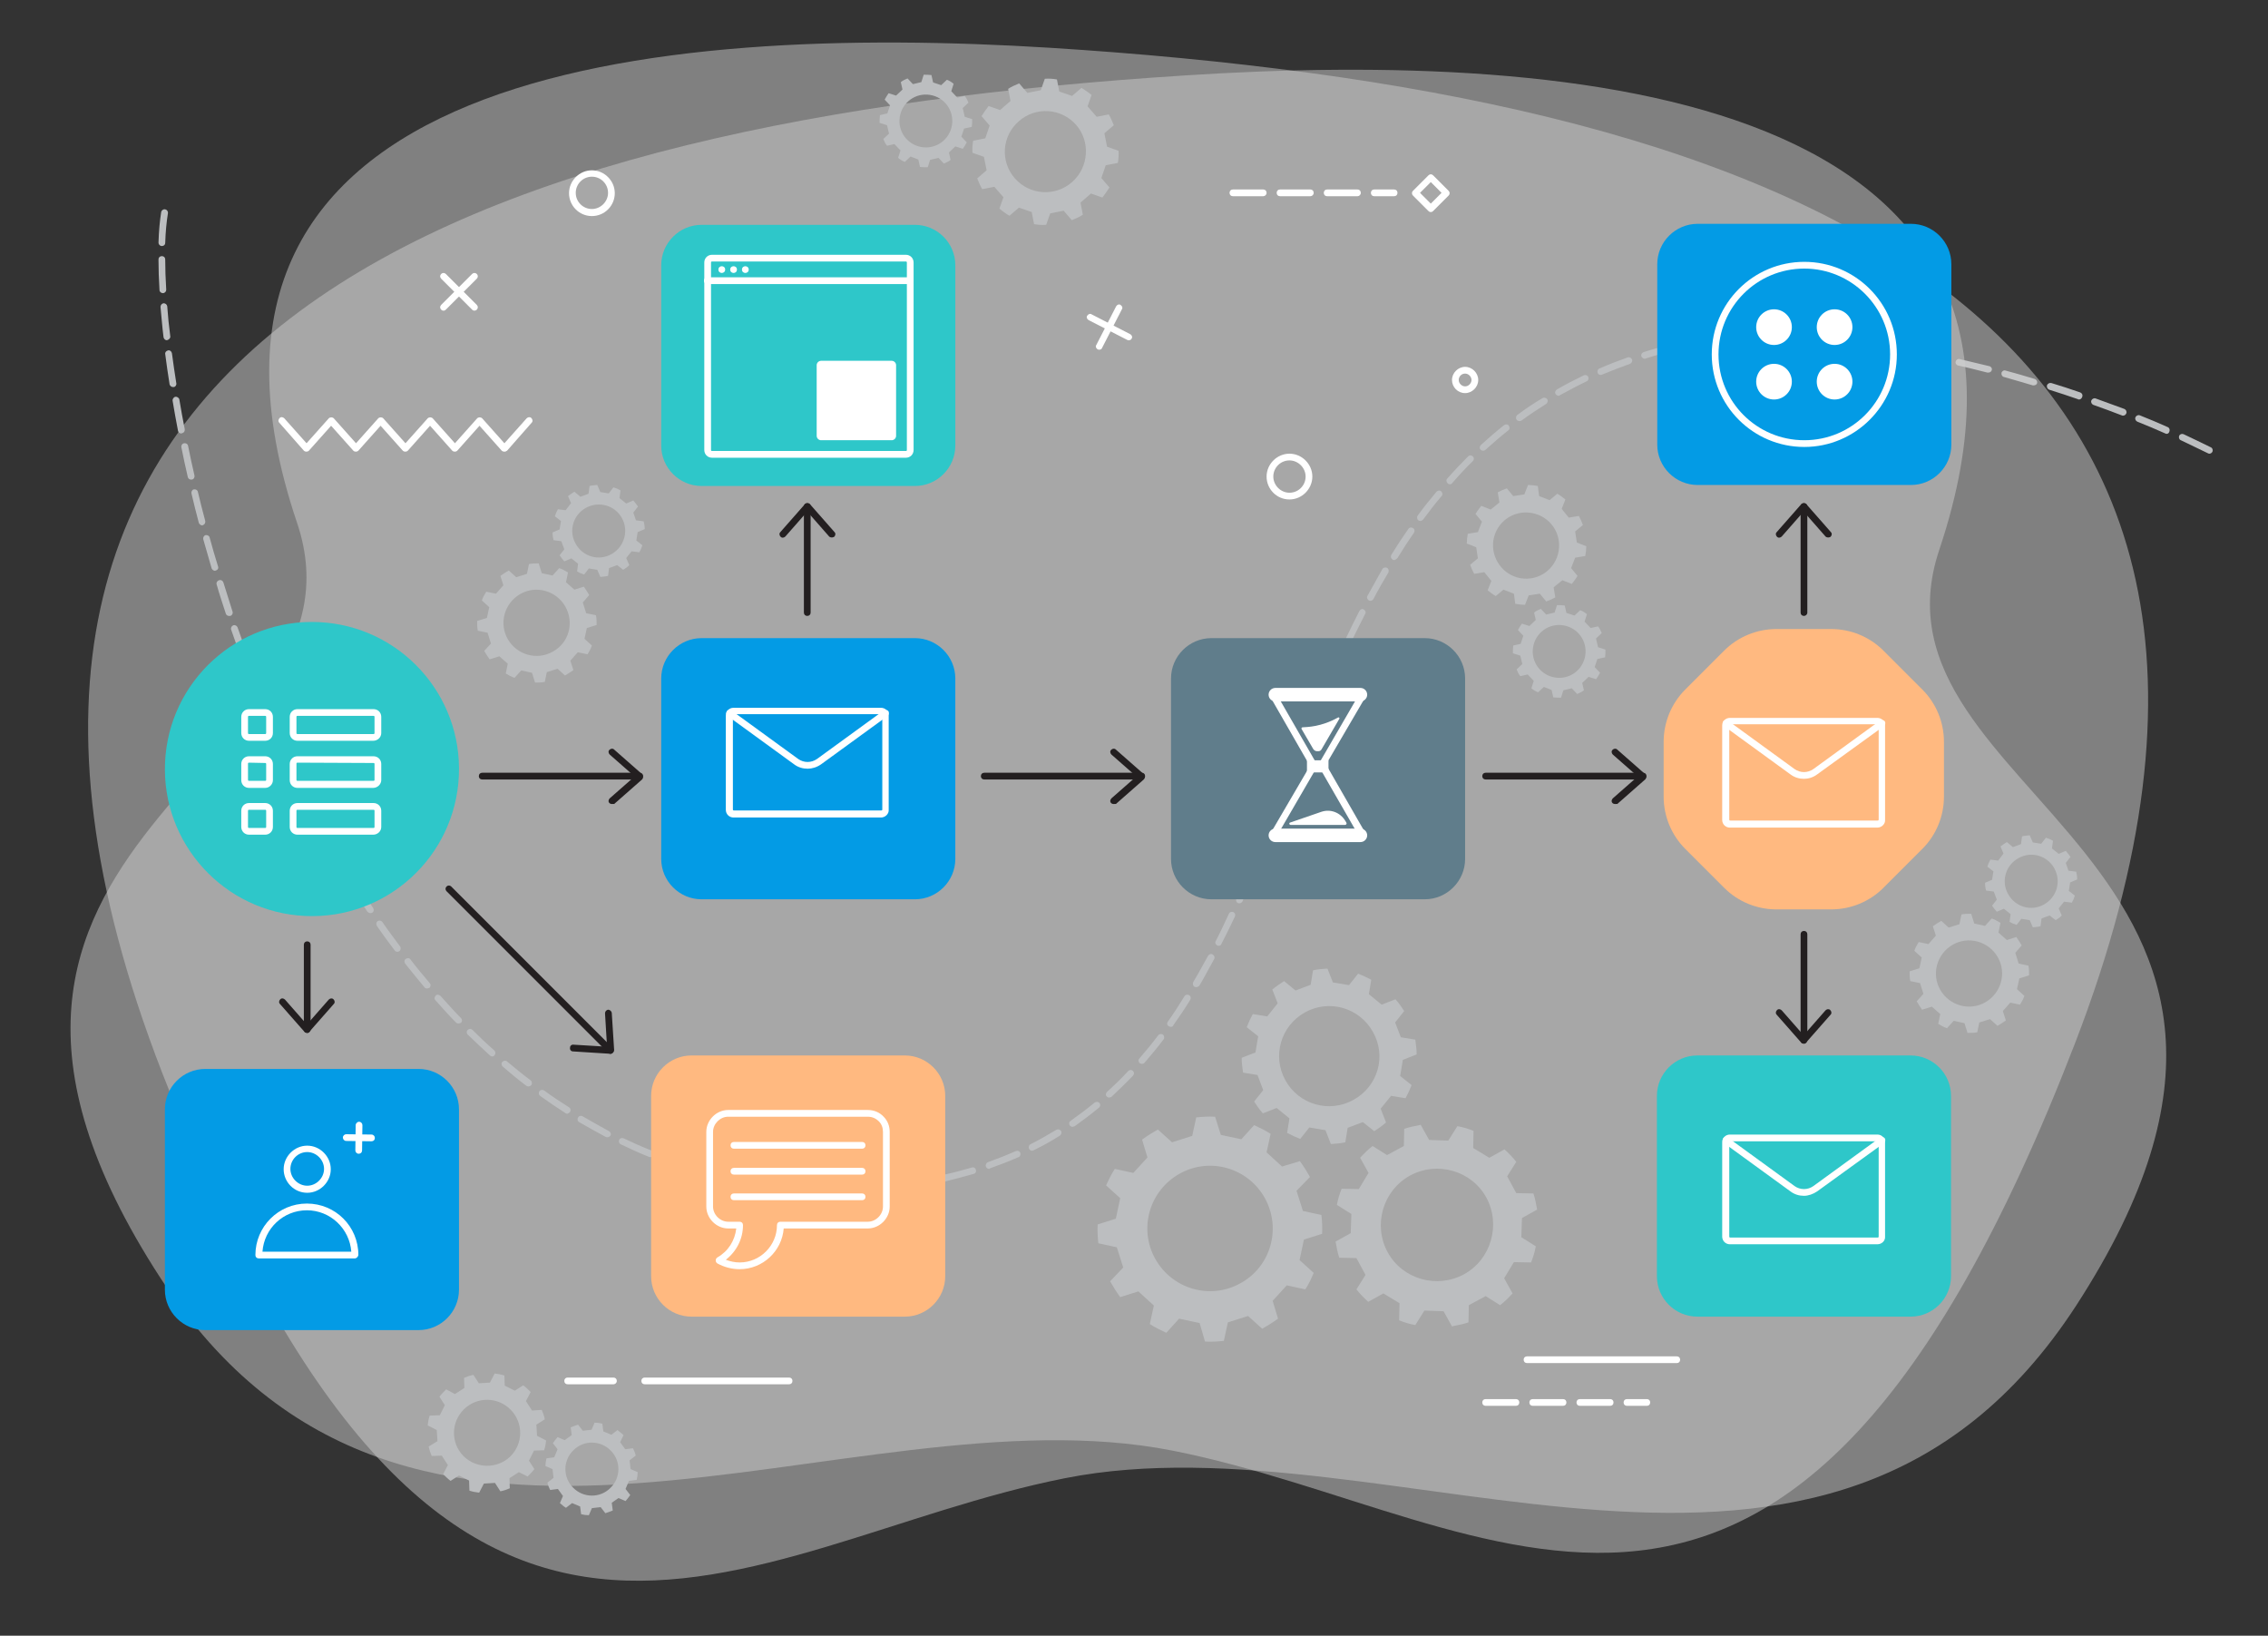 <?xml version="1.0" encoding="utf-8"?>
<!-- Generator: Adobe Illustrator 22.0.0, SVG Export Plug-In . SVG Version: 6.00 Build 0)  -->
<svg version="1.1" id="Layer_1" xmlns="http://www.w3.org/2000/svg" xmlns:xlink="http://www.w3.org/1999/xlink" x="0px" y="0px"
	 viewBox="0 0 674 486" style="enable-background:new 0 0 674 486;" xml:space="preserve">
<rect x="0" y="0" width="674" height="486" fill="#333333" stroke="none"/>
<style type="text/css">
	.st0{fill:#BCBEC0;}
	.st1{opacity:0.5;enable-background:new    ;}
	.st2{fill:#CECECE;}
	.st3{fill:#2EC7C9;}
	.st4{fill:#039BE5;}
	.st5{fill:#607D8B;}
	.st6{fill:#FFB980;}
	.st7{fill:#231F20;}
	.st8{fill:#FFFFFF;}
</style>
<g>
	<path class="st0" d="M656.6,134.8c-0.1,0-0.3,0-0.4-0.1c-2.7-1.3-5.4-2.6-8.1-3.9c-0.5-0.2-0.7-0.8-0.5-1.3s0.8-0.7,1.3-0.5
		c2.7,1.3,5.5,2.6,8.1,3.9c0.5,0.2,0.7,0.8,0.5,1.3C657.3,134.6,656.9,134.8,656.6,134.8z M643.9,128.9c-0.1,0-0.3,0-0.4-0.1
		c-2.7-1.2-5.5-2.4-8.3-3.5c-0.5-0.2-0.8-0.8-0.6-1.3s0.8-0.8,1.3-0.6c2.8,1.1,5.6,2.3,8.3,3.5c0.5,0.2,0.7,0.8,0.5,1.3
		C644.6,128.6,644.3,128.9,643.9,128.9z M630.9,123.5c-0.1,0-0.2,0-0.4-0.1c-2.8-1.1-5.6-2.1-8.4-3.1c-0.5-0.2-0.8-0.8-0.6-1.3
		s0.8-0.8,1.3-0.6c2.8,1,5.7,2.1,8.5,3.1c0.5,0.2,0.8,0.8,0.6,1.3C631.7,123.3,631.3,123.5,630.9,123.5z M617.8,118.7
		c-0.1,0-0.2,0-0.3-0.1c-2.8-1-5.7-1.9-8.5-2.8c-0.5-0.2-0.8-0.7-0.7-1.3c0.2-0.5,0.7-0.8,1.3-0.7c2.9,0.9,5.8,1.8,8.6,2.8
		c0.5,0.2,0.8,0.7,0.6,1.3C618.6,118.5,618.2,118.7,617.8,118.7z M604.4,114.5c-0.1,0-0.2,0-0.3,0c-2.8-0.8-5.7-1.7-8.6-2.5
		c-0.5-0.1-0.8-0.7-0.7-1.2s0.7-0.9,1.2-0.7c2.9,0.8,5.8,1.6,8.7,2.5c0.5,0.2,0.8,0.7,0.7,1.2C605.3,114.2,604.9,114.5,604.4,114.5z
		 M590.9,110.7c-0.1,0-0.2,0-0.3,0c-2.9-0.7-5.8-1.5-8.7-2.1c-0.5-0.1-0.9-0.7-0.7-1.2c0.1-0.5,0.7-0.9,1.2-0.7
		c2.9,0.7,5.9,1.4,8.8,2.1c0.5,0.1,0.9,0.7,0.7,1.2C591.8,110.4,591.4,110.7,590.9,110.7z M577.3,107.5c-0.1,0-0.1,0-0.2,0
		c-2.9-0.6-5.9-1.2-8.8-1.8c-0.5-0.1-0.9-0.6-0.8-1.2c0.1-0.5,0.6-0.9,1.2-0.8c2.9,0.6,5.9,1.2,8.8,1.8c0.5,0.1,0.9,0.7,0.8,1.2
		C578.2,107.2,577.8,107.5,577.3,107.5z M563.6,104.8c-0.1,0-0.1,0-0.2,0c-3-0.5-6-1-8.9-1.4c-0.5-0.1-0.9-0.6-0.8-1.1
		c0.1-0.5,0.6-0.9,1.1-0.8c2.9,0.4,5.9,0.9,8.9,1.5c0.5,0.1,0.9,0.6,0.8,1.2C564.5,104.4,564.1,104.8,563.6,104.8z M549.7,102.6
		L549.7,102.6c-3.1-0.4-6.1-0.8-9-1c-0.5-0.1-1-0.5-0.9-1.1c0.1-0.5,0.6-0.9,1.1-0.9c2.9,0.3,5.9,0.6,9,1.1c0.5,0.1,0.9,0.6,0.9,1.1
		C550.7,102.3,550.2,102.6,549.7,102.6z M512.8,101.1c-0.5,0-0.9-0.4-1-0.9s0.3-1.1,0.8-1.1c2.4-0.4,5.5-0.6,9.1-0.6l0,0
		c0.5,0,1,0.4,1,1s-0.4,1-1,1C518.2,100.5,515.2,100.7,512.8,101.1C512.9,101.1,512.9,101.1,512.8,101.1z M535.8,101.1L535.8,101.1
		c-3.2-0.3-6.2-0.4-9-0.5c-0.6,0-1-0.5-1-1c0-0.6,0.5-1,1-1c2.8,0.1,5.9,0.3,9,0.5c0.6,0,1,0.5,0.9,1.1
		C536.8,100.7,536.3,101.1,535.8,101.1z"/>
</g>
<g class="st1">
	<path class="st2" d="M312.1,14.2C522.8,27.5,702,88.8,616.6,310.1S445.8,450.2,348.4,431s-226.9,62.1-300.6-51.1
		C-38.5,247.3,113.1,229,88.3,155.4C42.5,19.9,195.9,7,312.1,14.2z"/>
</g>
<g class="st1">
	<path class="st2" d="M352.3,22.4C141.5,35.8-37.6,97.3,48.1,318.5s171,140,268.4,120.7s227,61.8,300.5-51.3
		c86.1-132.7-65.4-150.8-40.7-224.5C621.8,27.6,468.5,14.9,352.3,22.4z"/>
</g>
<g>
	<path class="st0" d="M247.8,354.4L247.8,354.4c-3,0-6.1-0.1-9.1-0.3c-0.6,0-1-0.5-0.9-1.1c0-0.6,0.5-1,1.1-0.9
		c2.9,0.2,5.9,0.3,8.9,0.3c0.6,0,1,0.5,1,1S248.3,354.4,247.8,354.4z M252.8,354.3c-0.5,0-1-0.4-1-1s0.4-1,1-1
		c0.8,0,1.6-0.1,2.4-0.1c2.2-0.1,4.4-0.2,6.5-0.4c0.5,0,1,0.4,1.1,0.9c0,0.5-0.4,1-0.9,1.1c-2.1,0.2-4.4,0.3-6.6,0.4
		C254.4,354.3,253.6,354.3,252.8,354.3L252.8,354.3z M233.8,353.7C233.8,353.7,233.7,353.7,233.8,353.7c-3.1-0.3-6.1-0.7-9.1-1.1
		c-0.5-0.1-0.9-0.6-0.8-1.1c0.1-0.5,0.6-0.9,1.1-0.8c2.9,0.5,5.9,0.8,8.9,1.1c0.5,0.1,1,0.5,0.9,1.1
		C234.7,353.3,234.3,353.7,233.8,353.7z M266.7,353.4c-0.5,0-0.9-0.4-1-0.9s0.3-1,0.9-1.1c3-0.3,5.9-0.8,8.8-1.3
		c0.5-0.1,1.1,0.3,1.2,0.8s-0.3,1.1-0.8,1.2c-2.9,0.5-5.9,1-8.9,1.3C266.8,353.4,266.7,353.4,266.7,353.4z M220,351.7
		c-0.1,0-0.1,0-0.2,0c-2.9-0.6-5.9-1.2-8.8-2c-0.5-0.1-0.9-0.7-0.7-1.2c0.1-0.5,0.7-0.9,1.2-0.7c2.9,0.7,5.8,1.4,8.7,2
		c0.5,0.1,0.9,0.6,0.8,1.2C220.8,351.4,220.4,351.7,220,351.7z M280.4,351.1c-0.5,0-0.9-0.3-1-0.8s0.2-1.1,0.8-1.2
		c2.9-0.6,5.8-1.4,8.6-2.2c0.5-0.2,1.1,0.1,1.2,0.7c0.2,0.5-0.1,1.1-0.7,1.2c-2.8,0.8-5.8,1.6-8.7,2.3
		C280.6,351.1,280.5,351.1,280.4,351.1z M206.4,348.4c-0.1,0-0.2,0-0.3,0c-2.9-0.9-5.8-1.8-8.6-2.8c-0.5-0.2-0.8-0.8-0.6-1.3
		s0.8-0.8,1.3-0.6c2.8,1,5.6,2,8.5,2.8c0.5,0.2,0.8,0.7,0.7,1.2C207.2,348.2,206.8,348.4,206.4,348.4z M293.9,347.3
		c-0.4,0-0.8-0.3-0.9-0.7c-0.2-0.5,0.1-1.1,0.6-1.3c2.8-1,5.6-2.1,8.3-3.3c0.5-0.2,1.1,0,1.3,0.5c0.2,0.5,0,1.1-0.5,1.3
		c-2.7,1.2-5.6,2.3-8.4,3.3C294.1,347.3,294,347.3,293.9,347.3z M193.2,343.8c-0.1,0-0.3,0-0.4-0.1c-2.8-1.1-5.6-2.4-8.3-3.7
		c-0.5-0.2-0.7-0.8-0.5-1.3s0.8-0.7,1.3-0.5c2.7,1.3,5.4,2.5,8.2,3.6c0.5,0.2,0.8,0.8,0.5,1.3C194,343.6,193.6,343.8,193.2,343.8z
		 M306.7,341.9c-0.4,0-0.7-0.2-0.9-0.6c-0.2-0.5,0-1.1,0.4-1.3c2.6-1.3,5.2-2.8,7.7-4.3c0.5-0.3,1.1-0.1,1.4,0.3
		c0.3,0.5,0.1,1.1-0.3,1.4c-2.5,1.6-5.2,3.1-7.9,4.4C307,341.9,306.9,341.9,306.7,341.9z M180.5,337.9c-0.2,0-0.3,0-0.5-0.1
		c-2.6-1.4-5.3-2.9-7.9-4.4c-0.5-0.3-0.6-0.9-0.3-1.4s0.9-0.6,1.4-0.3c2.6,1.5,5.2,3,7.8,4.4c0.5,0.3,0.7,0.9,0.4,1.3
		C181.2,337.7,180.9,337.9,180.5,337.9z M318.7,334.8c-0.3,0-0.6-0.2-0.8-0.4c-0.3-0.5-0.2-1.1,0.3-1.4c2.4-1.7,4.8-3.5,7.1-5.4
		c0.4-0.3,1.1-0.3,1.4,0.1c0.4,0.4,0.3,1.1-0.1,1.4c-2.3,1.9-4.8,3.8-7.2,5.5C319.1,334.7,318.9,334.8,318.7,334.8z M168.5,330.9
		c-0.2,0-0.4-0.1-0.5-0.2c-2.5-1.6-5-3.3-7.5-5.1c-0.4-0.3-0.5-0.9-0.2-1.4c0.3-0.4,0.9-0.5,1.4-0.2c2.4,1.8,4.9,3.4,7.4,5
		c0.5,0.3,0.6,0.9,0.3,1.4C169.1,330.7,168.8,330.9,168.5,330.9z M329.6,326.1c-0.3,0-0.5-0.1-0.7-0.3c-0.4-0.4-0.3-1,0.1-1.4
		c2.2-2,4.3-4,6.3-6.2c0.4-0.4,1-0.4,1.4,0s0.4,1,0,1.4c-2.1,2.2-4.3,4.3-6.4,6.3C330.1,326,329.9,326.1,329.6,326.1z M157,322.8
		c-0.2,0-0.4-0.1-0.6-0.2c-2.4-1.8-4.7-3.7-7-5.7c-0.4-0.4-0.5-1-0.1-1.4s1-0.5,1.4-0.1c2.3,1.9,4.6,3.8,7,5.6
		c0.4,0.3,0.5,1,0.2,1.4C157.6,322.7,157.3,322.8,157,322.8z M339.4,316.1c-0.2,0-0.5-0.1-0.7-0.2c-0.4-0.4-0.5-1-0.1-1.4
		c1.9-2.2,3.8-4.5,5.6-6.9c0.3-0.4,1-0.5,1.4-0.2s0.5,1,0.2,1.4c-1.8,2.4-3.8,4.8-5.7,7C339.9,316,339.6,316.1,339.4,316.1z
		 M146.3,313.9c-0.2,0-0.5-0.1-0.7-0.3c-2.2-2-4.4-4.1-6.6-6.2c-0.4-0.4-0.4-1,0-1.4s1-0.4,1.4,0c2.1,2.1,4.3,4.2,6.5,6.1
		c0.4,0.4,0.4,1,0.1,1.4C146.8,313.8,146.5,313.9,146.3,313.9z M347.9,305.1c-0.2,0-0.4-0.1-0.6-0.2c-0.5-0.3-0.6-0.9-0.2-1.4
		c1.7-2.4,3.3-4.9,4.9-7.5c0.3-0.5,0.9-0.6,1.4-0.3c0.5,0.3,0.6,0.9,0.3,1.4c-1.6,2.6-3.3,5.1-5,7.5
		C348.6,305,348.3,305.1,347.9,305.1z M136.2,304.1c-0.3,0-0.5-0.1-0.7-0.3c-2.1-2.1-4.1-4.4-6.1-6.6c-0.4-0.4-0.3-1,0.1-1.4
		c0.4-0.4,1-0.3,1.4,0.1c2,2.2,4,4.5,6.1,6.6c0.4,0.4,0.4,1,0,1.4C136.7,304,136.5,304.1,136.2,304.1z M126.9,293.7
		c-0.3,0-0.6-0.1-0.8-0.4c-1.9-2.3-3.8-4.6-5.7-7c-0.3-0.4-0.3-1.1,0.2-1.4c0.4-0.3,1.1-0.3,1.4,0.2c1.8,2.4,3.8,4.7,5.7,7
		c0.4,0.4,0.3,1.1-0.1,1.4C127.3,293.6,127.1,293.7,126.9,293.7z M355.5,293.3c-0.2,0-0.3,0-0.5-0.1c-0.5-0.3-0.6-0.9-0.4-1.4
		c1.5-2.5,2.9-5.1,4.4-7.8c0.3-0.5,0.9-0.7,1.4-0.4c0.5,0.3,0.7,0.9,0.4,1.4c-1.5,2.7-2.9,5.4-4.4,7.9
		C356.2,293.1,355.8,293.3,355.5,293.3z M118.1,282.8c-0.3,0-0.6-0.1-0.8-0.4c-1.8-2.4-3.6-4.8-5.3-7.3c-0.3-0.5-0.2-1.1,0.2-1.4
		c0.5-0.3,1.1-0.2,1.4,0.2c1.7,2.5,3.5,4.9,5.3,7.3c0.3,0.4,0.2,1.1-0.2,1.4C118.6,282.7,118.3,282.8,118.1,282.8z M362.2,281
		c-0.2,0-0.3,0-0.5-0.1c-0.5-0.3-0.7-0.9-0.4-1.3c1.3-2.5,2.6-5.3,3.9-8.1c0.2-0.5,0.8-0.7,1.3-0.5s0.7,0.8,0.5,1.3
		c-1.3,2.8-2.7,5.6-4,8.1C362.9,280.8,362.6,281,362.2,281z M110,271.3c-0.3,0-0.6-0.2-0.8-0.4c-1.7-2.5-3.3-5-4.9-7.6
		c-0.3-0.5-0.2-1.1,0.3-1.4s1.1-0.2,1.4,0.3c1.6,2.6,3.2,5.1,4.9,7.6c0.3,0.5,0.2,1.1-0.3,1.4C110.4,271.3,110.2,271.3,110,271.3z
		 M368.3,268.4c-0.1,0-0.3,0-0.4-0.1c-0.5-0.2-0.7-0.8-0.5-1.3c1.2-2.6,2.4-5.3,3.6-8.2c0.2-0.5,0.8-0.7,1.3-0.5s0.7,0.8,0.5,1.3
		c-1.3,2.9-2.5,5.6-3.6,8.3C369,268.2,368.6,268.4,368.3,268.4z M102.5,259.5c-0.3,0-0.7-0.2-0.9-0.5c-1.5-2.6-3.1-5.2-4.6-7.8
		c-0.3-0.5-0.1-1.1,0.4-1.4c0.5-0.3,1.1-0.1,1.4,0.4c1.5,2.6,3,5.2,4.5,7.8c0.3,0.5,0.1,1.1-0.3,1.4
		C102.8,259.4,102.7,259.5,102.5,259.5z M373.9,255.6c-0.1,0-0.3,0-0.4-0.1c-0.5-0.2-0.7-0.8-0.5-1.3c1.2-2.8,2.3-5.5,3.4-8.3
		c0.2-0.5,0.8-0.8,1.3-0.5c0.5,0.2,0.8,0.8,0.5,1.3c-1.1,2.8-2.3,5.6-3.4,8.3C374.6,255.3,374.3,255.6,373.9,255.6z M95.5,247.3
		c-0.4,0-0.7-0.2-0.9-0.5c-1.4-2.6-2.8-5.3-4.2-8c-0.3-0.5-0.1-1.1,0.4-1.3c0.5-0.3,1.1-0.1,1.3,0.4c1.4,2.7,2.8,5.3,4.2,7.9
		c0.3,0.5,0.1,1.1-0.4,1.4C95.8,247.3,95.7,247.3,95.5,247.3z M379.2,242.6c-0.1,0-0.3,0-0.4-0.1c-0.5-0.2-0.8-0.8-0.6-1.3
		c1.1-2.8,2.2-5.6,3.3-8.3c0.2-0.5,0.8-0.8,1.3-0.6s0.8,0.8,0.6,1.3c-1.1,2.8-2.2,5.6-3.3,8.3C379.9,242.4,379.6,242.6,379.2,242.6z
		 M89.1,234.9c-0.4,0-0.7-0.2-0.9-0.6c-1.3-2.7-2.6-5.4-3.9-8.1c-0.2-0.5,0-1.1,0.5-1.3s1.1,0,1.3,0.5c1.3,2.7,2.6,5.4,3.9,8.1
		c0.2,0.5,0,1.1-0.5,1.3C89.4,234.8,89.2,234.9,89.1,234.9z M384.4,229.6c-0.1,0-0.3,0-0.4-0.1c-0.5-0.2-0.8-0.8-0.6-1.3
		c1.1-2.8,2.2-5.6,3.4-8.4c0.2-0.5,0.8-0.8,1.3-0.6s0.8,0.8,0.6,1.3c-1.1,2.8-2.2,5.6-3.4,8.4C385.1,229.4,384.8,229.6,384.4,229.6z
		 M83.2,222.2c-0.4,0-0.7-0.2-0.9-0.6c-1.2-2.7-2.4-5.5-3.6-8.3c-0.2-0.5,0-1.1,0.5-1.3s1.1,0,1.3,0.5c1.2,2.8,2.4,5.5,3.6,8.2
		c0.2,0.5,0,1.1-0.5,1.3C83.4,222.2,83.3,222.2,83.2,222.2z M389.6,216.6c-0.1,0-0.3,0-0.4-0.1c-0.5-0.2-0.8-0.8-0.5-1.3
		c1.1-2.8,2.3-5.6,3.5-8.3c0.2-0.5,0.8-0.7,1.3-0.5s0.7,0.8,0.5,1.3c-1.2,2.8-2.3,5.5-3.5,8.3C390.4,216.4,390,216.6,389.6,216.6z
		 M77.7,209.3c-0.4,0-0.8-0.2-0.9-0.6c-1.1-2.7-2.2-5.6-3.3-8.4c-0.2-0.5,0.1-1.1,0.6-1.3s1.1,0.1,1.3,0.6c1.1,2.8,2.2,5.6,3.3,8.4
		c0.2,0.5,0,1.1-0.6,1.3C77.9,209.3,77.8,209.3,77.7,209.3z M395.1,203.7c-0.1,0-0.3,0-0.4-0.1c-0.5-0.2-0.7-0.8-0.5-1.3
		c1.2-2.9,2.5-5.6,3.7-8.2c0.2-0.5,0.8-0.7,1.3-0.5s0.7,0.8,0.5,1.3c-1.2,2.6-2.4,5.4-3.7,8.2C395.9,203.5,395.5,203.7,395.1,203.7z
		 M72.6,196.3c-0.4,0-0.8-0.3-0.9-0.7c-1-2.8-2-5.7-3-8.5c-0.2-0.5,0.1-1.1,0.6-1.3s1.1,0.1,1.3,0.6c1,2.8,2,5.7,3,8.5
		c0.2,0.5-0.1,1.1-0.6,1.3C72.9,196.2,72.8,196.3,72.6,196.3z M400.9,191c-0.1,0-0.3,0-0.4-0.1c-0.5-0.2-0.7-0.8-0.5-1.3
		c1.3-2.8,2.7-5.5,4-8.1c0.3-0.5,0.9-0.7,1.3-0.4c0.5,0.3,0.7,0.9,0.4,1.3c-1.3,2.6-2.7,5.3-4,8C401.6,190.8,401.3,191,400.9,191z
		 M68,183c-0.4,0-0.8-0.3-0.9-0.7c-0.9-2.8-1.9-5.7-2.7-8.6c-0.2-0.5,0.1-1.1,0.7-1.3c0.5-0.2,1.1,0.1,1.3,0.7
		c0.9,2.9,1.8,5.8,2.7,8.6c0.2,0.5-0.1,1.1-0.6,1.3C68.2,183,68.1,183,68,183z M407.3,178.5c-0.2,0-0.3,0-0.5-0.1
		c-0.5-0.3-0.7-0.9-0.4-1.4c1.5-2.7,3-5.4,4.4-7.9c0.3-0.5,0.9-0.6,1.4-0.4c0.5,0.3,0.6,0.9,0.4,1.4c-1.5,2.5-3,5.1-4.4,7.8
		C408,178.3,407.6,178.5,407.3,178.5z M63.9,169.6c-0.4,0-0.8-0.3-1-0.7c-0.8-2.9-1.7-5.8-2.5-8.7c-0.1-0.5,0.2-1.1,0.7-1.2
		c0.5-0.1,1.1,0.2,1.2,0.7c0.8,2.9,1.6,5.8,2.5,8.6c0.2,0.5-0.1,1.1-0.7,1.2C64,169.6,64,169.6,63.9,169.6z M414.3,166.4
		c-0.2,0-0.4,0-0.5-0.2c-0.5-0.3-0.6-0.9-0.3-1.4c1.6-2.6,3.3-5.2,5-7.6c0.3-0.5,0.9-0.6,1.4-0.3s0.6,0.9,0.3,1.4
		c-1.7,2.4-3.3,4.9-4.9,7.5C414.9,166.2,414.6,166.4,414.3,166.4z M60.1,156.1c-0.4,0-0.8-0.3-1-0.7c-0.8-2.9-1.5-5.9-2.2-8.8
		c-0.1-0.5,0.2-1.1,0.7-1.2c0.5-0.1,1.1,0.2,1.2,0.7c0.7,2.9,1.4,5.8,2.2,8.7c0.1,0.5-0.2,1.1-0.7,1.2
		C60.3,156.1,60.2,156.1,60.1,156.1z M422.1,154.8c-0.2,0-0.4-0.1-0.6-0.2c-0.4-0.3-0.5-1-0.2-1.4c1.8-2.5,3.7-4.8,5.6-7.1
		c0.4-0.4,1-0.5,1.4-0.1s0.5,1,0.1,1.4c-1.9,2.2-3.7,4.6-5.5,7C422.7,154.6,422.4,154.8,422.1,154.8z M430.9,143.9
		c-0.2,0-0.5-0.1-0.7-0.3c-0.4-0.4-0.5-1-0.1-1.4c2-2.3,4.1-4.5,6.2-6.6c0.4-0.4,1-0.4,1.4,0s0.4,1,0,1.4c-2.1,2-4.1,4.2-6.1,6.5
		C431.4,143.8,431.1,143.9,430.9,143.9z M56.8,142.5c-0.5,0-0.9-0.3-1-0.8c-0.7-2.9-1.3-5.9-1.9-8.8c-0.1-0.5,0.2-1.1,0.8-1.2
		c0.5-0.1,1.1,0.2,1.2,0.8c0.6,2.9,1.2,5.9,1.9,8.8c0.1,0.5-0.2,1.1-0.8,1.2C56.9,142.5,56.8,142.5,56.8,142.5z M440.7,133.9
		c-0.3,0-0.5-0.1-0.7-0.3c-0.4-0.4-0.3-1,0.1-1.4c2.2-2,4.5-4,6.9-5.9c0.4-0.3,1.1-0.3,1.4,0.2c0.3,0.4,0.3,1.1-0.2,1.4
		c-2.3,1.8-4.6,3.8-6.8,5.8C441.1,133.9,440.9,133.9,440.7,133.9z M53.9,128.8c-0.5,0-0.9-0.3-1-0.8c-0.6-3-1.1-6-1.6-8.9
		c-0.1-0.5,0.3-1.1,0.8-1.2s1.1,0.3,1.2,0.8c0.5,2.9,1,5.9,1.6,8.8c0.1,0.5-0.2,1.1-0.8,1.2C54,128.8,53.9,128.8,53.9,128.8z
		 M451.5,125.1c-0.3,0-0.6-0.1-0.8-0.4c-0.3-0.4-0.2-1.1,0.2-1.4c2.4-1.8,4.9-3.5,7.5-5c0.5-0.3,1.1-0.1,1.4,0.3
		c0.3,0.5,0.1,1.1-0.3,1.4c-2.5,1.6-5,3.2-7.4,5C451.9,125.1,451.7,125.1,451.5,125.1z M463.2,117.6c-0.3,0-0.7-0.2-0.9-0.5
		c-0.3-0.5-0.1-1.1,0.4-1.4c2.6-1.5,5.3-2.9,8-4.2c0.5-0.2,1.1,0,1.3,0.5c0.2,0.5,0,1.1-0.5,1.3c-2.7,1.3-5.3,2.7-7.9,4.1
		C463.5,117.5,463.4,117.6,463.2,117.6z M51.4,115c-0.5,0-0.9-0.4-1-0.8c-0.5-3-0.9-6-1.3-9c-0.1-0.5,0.3-1,0.9-1.1
		c0.5-0.1,1,0.3,1.1,0.9c0.4,2.9,0.8,5.9,1.3,8.9c0.1,0.5-0.3,1.1-0.8,1.1C51.5,115,51.5,115,51.4,115z M475.7,111.4
		c-0.4,0-0.8-0.2-0.9-0.6c-0.2-0.5,0-1.1,0.5-1.3c2.7-1.2,5.6-2.3,8.4-3.3c0.5-0.2,1.1,0.1,1.3,0.6c0.2,0.5-0.1,1.1-0.6,1.3
		c-2.8,1-5.6,2.1-8.3,3.2C476,111.4,475.8,111.4,475.7,111.4z M488.8,106.6c-0.4,0-0.8-0.3-1-0.7c-0.2-0.5,0.1-1.1,0.7-1.3
		c2.8-0.9,5.8-1.7,8.7-2.4c0.5-0.1,1.1,0.2,1.2,0.7s-0.2,1.1-0.7,1.2c-2.9,0.7-5.8,1.5-8.6,2.4C489,106.6,488.9,106.6,488.8,106.6z
		 M502.3,103c-0.5,0-0.9-0.3-1-0.8s0.2-1.1,0.8-1.2c2.9-0.6,5.9-1.2,8.9-1.7c0.5-0.1,1.1,0.3,1.1,0.8c0.1,0.5-0.3,1.1-0.8,1.1
		c-3,0.5-5.9,1-8.8,1.6C502.4,103,502.4,103,502.3,103z M49.6,101.1c-0.5,0-0.9-0.4-1-0.9c-0.4-3.1-0.6-6.1-0.9-9
		c0-0.6,0.4-1,0.9-1.1c0.6,0,1,0.4,1.1,0.9c0.2,2.9,0.5,5.9,0.9,8.9C50.7,100.4,50.3,100.9,49.6,101.1
		C49.6,101.1,49.6,101.1,49.6,101.1z M48.4,87.1c-0.5,0-1-0.4-1-0.9c-0.2-3.2-0.3-6.3-0.3-9.1c0-0.6,0.4-1,1-1s1,0.4,1,1
		c0,2.8,0.1,5.8,0.3,9C49.4,86.6,49,87.1,48.4,87.1L48.4,87.1z M48.1,73.1L48.1,73.1c-0.6,0-1-0.5-1-1c0.1-3.5,0.4-6.5,0.8-9.1
		c0.1-0.5,0.6-0.9,1.2-0.8c0.5,0.1,0.9,0.6,0.8,1.2c-0.4,2.5-0.7,5.4-0.8,8.8C49.1,72.7,48.7,73.1,48.1,73.1z"/>
</g>
<g>
	<path class="st0" d="M447.9,349.5l2.7-4.3c-1-1.3-2.2-2.5-3.5-3.7l-4.5,2.5l-4.8-2.9l0.1-5.1c-1.5-0.6-3.1-1.1-4.8-1.4l-2.7,4.3
		l-5.7-0.2l-2.5-4.5c-0.1,0-0.2,0-0.4,0.1c-1.5,0.3-3.1,0.6-4.5,1.1l-0.1,5.1l-5,2.7l-4.3-2.7c-1.3,1-2.5,2.2-3.7,3.5l2.5,4.5
		l-2.9,4.8l-5.1-0.1c-0.6,1.5-1.1,3.1-1.4,4.8l4.3,2.7l-0.2,5.7l-4.5,2.5c0.3,1.7,0.6,3.3,1.1,4.8l5.1,0.1l2.7,5l-2.7,4.3
		c1,1.3,2.2,2.5,3.5,3.7l4.5-2.5l4.8,2.9l-0.1,5.1c1.5,0.6,3.1,1.1,4.8,1.4l2.7-4.3l5.7,0.2l2.5,4.5c0.1,0,0.2,0,0.4-0.1
		c1.5-0.3,3.1-0.6,4.5-1.1l0.1-5.1l5-2.7l4.3,2.7c1.3-1,2.5-2.2,3.7-3.5l-2.5-4.5l2.9-4.8l5.1,0.1c0.6-1.5,1.1-3.1,1.4-4.8l-4.3-2.7
		l0.2-5.7l4.5-2.5c-0.3-1.7-0.6-3.3-1.1-4.8l-5.1-0.1L447.9,349.5z M435.1,378.6c-8.1,4.4-18.3,1.5-22.7-6.5
		c-4.4-8.1-1.5-18.3,6.6-22.8c8.1-4.4,18.3-1.5,22.7,6.5C446.1,363.9,443.1,374.2,435.1,378.6L435.1,378.6z"/>
</g>
<g>
	<path class="st0" d="M323.2,31.6l1.2-3.4c-0.9-0.7-1.9-1.4-3-2.1l-2.8,2.4l-3.8-1.3l-0.7-3.6c-1.2-0.2-2.4-0.3-3.6-0.2l-1.2,3.4
		l-4,0.8l-2.4-2.8c-0.1,0-0.1,0-0.3,0.1c-1,0.4-2.1,0.9-3,1.5l0.7,3.6l-3.1,2.7l-3.4-1.2c-0.7,0.9-1.4,1.9-2.1,3l2.4,2.8l-1.3,3.8
		l-3.6,0.7c-0.2,1.2-0.3,2.4-0.2,3.6l3.4,1.2l0.8,4l-2.8,2.4c0.5,1.2,0.9,2.2,1.5,3.2l3.6-0.7l2.7,3.1L297,62c0.9,0.7,1.9,1.5,3,2.1
		l2.8-2.4l3.8,1.3l0.7,3.6c1.2,0.2,2.4,0.3,3.6,0.2l1.2-3.4l4-0.8l2.4,2.8c0.1,0,0.1,0,0.3-0.1c1-0.4,2.1-0.9,3-1.5l-0.7-3.6
		l3.1-2.7l3.4,1.2c0.7-0.9,1.4-1.9,2.1-3l-2.4-2.8l1.3-3.8l3.6-0.7c0.2-1.2,0.3-2.4,0.2-3.6l-3.4-1.2l-0.8-4l2.8-2.4
		c-0.5-1.2-0.9-2.2-1.5-3.2l-3.6,0.7L323.2,31.6z M318.6,54.1c-5,4.4-12.6,3.9-17-1.1s-3.9-12.6,1.2-17c5-4.4,12.6-3.9,17,1.1
		C324.1,42,323.6,49.7,318.6,54.1L318.6,54.1z"/>
</g>
<g>
	<path class="st0" d="M389.3,349.7c-0.9-1.6-1.9-3.2-3-4.7l-5.3,1.6l-4.6-4.2l1.2-5.5c-1.5-1-3.2-1.8-4.9-2.6l-3.8,4.2l-6.1-1.3
		l-1.7-5.4c-1.9-0.1-3.7,0-5.6,0.2l-1.2,5.5l-6,1.9l-4.2-3.8c-1.6,0.9-3.2,1.9-4.7,3l1.6,5.3l-4.2,4.6l-5.5-1.2
		c-1,1.5-1.8,3.2-2.6,4.9l4.2,3.8l-1.3,6.1l-5.4,1.7c-0.1,1.9,0,3.7,0.2,5.6l5.5,1.2l1.9,6l-3.9,4.1c0.9,1.6,1.9,3.2,3,4.7l5.4-1.7
		l4.6,4.2l-1.2,5.5c1.5,1,3.2,1.8,4.9,2.6l3.8-4.2l6.1,1.3l1.6,5.5c1.9,0.1,3.7,0,5.6-0.2l1.2-5.5l6-1.9l4.2,3.8
		c1.6-0.9,3.2-1.9,4.7-3l-1.6-5.3l4.2-4.6l5.5,1.2c1-1.5,1.8-3.2,2.5-4.9l-4.2-3.8l1.3-6.1l5.4-1.7c0.1-1.9,0-3.7-0.2-5.6l-5.5-1.2
		l-1.9-6L389.3,349.7z M368.6,381.3c-9,5-20.3,1.7-25.3-7.3s-1.7-20.3,7.3-25.3s20.3-1.7,25.3,7.3
		C380.9,365.1,377.6,376.4,368.6,381.3L368.6,381.3z"/>
</g>
<g>
	<path class="st0" d="M414.6,303.8l2.7-3.4c-0.8-1.2-1.6-2.4-2.6-3.5l-4.1,1.6l-3.8-3.1l0.7-4.3c-1.3-0.7-2.6-1.3-3.9-1.8l-2.7,3.4
		l-4.8-0.8l-1.6-4.1h-0.3c-1.4,0.1-2.7,0.2-4,0.5l-0.7,4.3l-4.5,1.7l-3.4-2.8c-1.2,0.8-2.4,1.6-3.5,2.5l1.6,4.1l-3.1,3.9l-4.3-0.7
		c-0.7,1.3-1.3,2.6-1.8,3.9l3.4,2.7l-0.8,4.8l-4.1,1.6c0,1.4,0.2,2.9,0.4,4.4l4.3,0.7l1.7,4.5l-2.7,3.4c0.8,1.2,1.6,2.4,2.6,3.5
		l4.1-1.6l3.8,3.1l-0.7,4.3c1.3,0.7,2.6,1.3,3.9,1.8l2.7-3.4l4.8,0.8l1.6,4.1h0.3c1.4-0.1,2.7-0.2,4-0.5l0.7-4.3l4.5-1.7l3.4,2.7
		c1.2-0.8,2.4-1.6,3.5-2.6l-1.6-4.1l3.1-3.8l4.3,0.7c0.7-1.3,1.3-2.6,1.8-3.9l-3.4-2.7l0.8-4.8l4.1-1.6c0-1.4-0.2-2.9-0.4-4.4
		l-4.3-0.7L414.6,303.8z M402.2,326.8c-7.2,4-16.2,1.4-20.2-5.8c-4-7.2-1.4-16.2,5.8-20.2s16.2-1.4,20.2,5.8
		C412.1,313.8,409.5,322.8,402.2,326.8L402.2,326.8z"/>
</g>
<g>
	<path class="st0" d="M175.1,176.8c-0.5-0.8-1-1.7-1.6-2.5l-2.8,0.9l-2.5-2.2l0.6-2.9c-0.8-0.5-1.7-1-2.6-1.3l-2,2.2l-3.2-0.7
		l-0.9-2.9c-1,0-2,0-2.9,0.2l-0.6,2.9l-3.2,1l-2.2-2c-0.8,0.5-1.7,1-2.5,1.6l0.9,2.8l-2.2,2.5l-2.9-0.6c-0.5,0.8-1,1.7-1.3,2.6
		l2.2,2l-0.7,3.2l-2.9,0.9c0,1,0,2,0.2,2.9l2.9,0.6l1,3.2l-2,2.2c0.5,0.8,1,1.7,1.6,2.5l2.9-0.9l2.5,2.2l-0.6,2.9
		c0.8,0.5,1.7,1,2.6,1.3l2-2.2l3.2,0.7l0.9,2.9c1,0,2,0,2.9-0.2l0.6-2.9l3.2-1l2.2,2c0.8-0.5,1.7-1,2.5-1.6l-0.9-2.8l2.2-2.5
		l2.9,0.6c0.5-0.8,1-1.7,1.3-2.6l-2.2-2l0.7-3.2l2.9-0.9c0-1,0-2-0.2-2.9l-2.9-0.6l-1-3.2L175.1,176.8z M164.3,193.6
		c-4.7,2.7-10.7,1-13.4-3.7s-1-10.7,3.7-13.4s10.7-1,13.4,3.7C170.7,185,169.1,191,164.3,193.6L164.3,193.6z"/>
</g>
<g>
	<path class="st0" d="M188.2,152.3l1.4-1.8c-0.4-0.6-0.9-1.2-1.4-1.8l-2.1,0.9l-2-1.6l0.3-2.3c-0.7-0.4-1.4-0.7-2.1-0.9l-1.4,1.8
		l-2.5-0.4l-0.9-2.1h-0.2c-0.7,0.1-1.4,0.1-2.1,0.3l-0.3,2.3l-2.4,0.9l-1.8-1.5c-0.6,0.4-1.3,0.8-1.9,1.3l0.9,2.1l-1.6,2.1l-2.3-0.3
		c-0.4,0.7-0.7,1.4-0.9,2.1l1.8,1.4l-0.4,2.5l-2.1,0.9c0,0.7,0.1,1.5,0.3,2.3l2.3,0.3l0.9,2.4l-1.4,1.8c0.4,0.6,0.9,1.2,1.4,1.8
		l2.1-0.9l2,1.6l-0.3,2.3c0.7,0.4,1.4,0.7,2.1,0.9l1.4-1.8l2.5,0.4l0.9,2.1h0.2c0.7-0.1,1.4-0.1,2.1-0.3l0.3-2.3l2.4-0.9l1.8,1.4
		c0.6-0.4,1.3-0.8,1.8-1.4l-0.9-2.1l1.6-2l2.3,0.3c0.4-0.7,0.7-1.4,0.9-2.1l-1.8-1.4l0.4-2.5l2.1-0.9c0-0.7-0.1-1.5-0.3-2.3
		l-2.3-0.3L188.2,152.3z M181.8,164.6c-3.8,2.2-8.6,0.8-10.7-3c-2.2-3.8-0.8-8.6,3-10.7s8.6-0.8,10.7,3
		C186.9,157.6,185.6,162.4,181.8,164.6L181.8,164.6z"/>
</g>
<g>
	<path class="st0" d="M600.8,280.9c-0.5-0.8-1-1.7-1.6-2.5l-2.8,0.9l-2.5-2.2l0.6-2.9c-0.8-0.5-1.7-1-2.6-1.3l-2,2.2l-3.2-0.7
		l-0.9-2.9c-1,0-2,0-2.9,0.2l-0.6,2.9l-3.2,1l-2.2-2c-0.8,0.5-1.7,1-2.5,1.6l0.9,2.8l-2.2,2.5l-2.9-0.6c-0.5,0.8-1,1.7-1.3,2.6
		l2.2,2l-0.7,3.2l-2.9,0.9c0,1,0,2,0.2,2.9l2.9,0.6l1,3.2l-2,2.2c0.5,0.8,1,1.7,1.6,2.5l2.9-0.9l2.5,2.2l-0.6,2.9
		c0.8,0.5,1.7,1,2.6,1.3l2-2.2l3.2,0.7l0.9,2.9c1,0,2,0,2.9-0.2l0.6-2.9l3.2-1l2.2,2c0.8-0.5,1.7-1,2.5-1.6l-0.9-2.8l2.2-2.5
		l2.9,0.6c0.5-0.8,1-1.7,1.3-2.6l-2.2-2l0.7-3.2l2.9-0.9c0-1,0-2-0.2-2.9l-2.9-0.6l-1-3.2L600.8,280.9z M590,297.8
		c-4.7,2.7-10.7,1-13.4-3.7s-1-10.7,3.7-13.4c4.7-2.7,10.7-1,13.4,3.7S594.7,295.1,590,297.8L590,297.8z"/>
</g>
<g>
	<path class="st0" d="M613.9,256.4l1.4-1.8c-0.4-0.6-0.9-1.2-1.4-1.8l-2.1,0.9l-2-1.6l0.3-2.3c-0.7-0.4-1.4-0.7-2.1-0.9l-1.4,1.8
		l-2.5-0.4l-0.9-2.1H603c-0.7,0.1-1.4,0.1-2.1,0.3l-0.3,2.3l-2.4,0.9l-1.8-1.5c-0.6,0.4-1.3,0.8-1.9,1.3l0.9,2.1l-1.6,2.1l-2.3-0.3
		c-0.4,0.7-0.7,1.4-0.9,2.1l1.8,1.4l-0.4,2.5l-2.1,0.9c0,0.7,0.1,1.5,0.3,2.3l2.3,0.3l0.9,2.4l-1.4,1.8c0.4,0.6,0.9,1.2,1.4,1.8
		l2.1-0.9l2,1.6l-0.3,2.3c0.7,0.4,1.4,0.7,2.1,0.9l1.4-1.8l2.5,0.4l0.9,2.1h0.2c0.7-0.1,1.4-0.1,2.1-0.3l0.3-2.3l2.4-0.9l1.8,1.4
		c0.6-0.4,1.3-0.8,1.8-1.4l-0.9-2.1l1.6-2l2.3,0.3c0.4-0.7,0.7-1.4,0.9-2.1l-1.8-1.4l0.4-2.5l2.1-0.9c0-0.7-0.1-1.5-0.3-2.3
		l-2.3-0.3L613.9,256.4z M607.5,268.7c-3.8,2.2-8.6,0.8-10.7-3c-2.2-3.8-0.8-8.6,3-10.7c3.8-2.2,8.6-0.8,10.7,3
		C612.6,261.8,611.3,266.5,607.5,268.7L607.5,268.7z"/>
</g>
<g>
	<path class="st0" d="M450.3,179.4c1,0.2,2,0.3,2.9,0.3l1.1-2.8l3.3-0.5l1.9,2.3c0.9-0.3,1.8-0.7,2.7-1.2l-0.5-3l2.6-2.1l2.8,1.1
		c0.6-0.8,1.2-1.5,1.7-2.4l-1.9-2.3l1.2-3.1l3-0.5c0.2-1,0.3-2,0.3-2.9l-2.8-1.1l-0.5-3.3l2.3-1.9c-0.3-0.9-0.7-1.8-1.2-2.7l-3,0.5
		l-2.1-2.6l1.1-2.8c-0.8-0.6-1.5-1.2-2.4-1.7l-2.3,1.9l-3.1-1.2l-0.4-3c-1-0.2-2-0.3-2.9-0.3l-1.1,2.8l-3.3,0.5l-1.9-2.3
		c-0.9,0.3-1.8,0.7-2.7,1.2l0.5,3l-2.6,2.1l-2.8-1.1c-0.6,0.8-1.2,1.5-1.7,2.4l1.9,2.3l-1.2,3.1l-3,0.5c-0.2,1-0.3,2-0.3,2.9
		l2.8,1.1l0.5,3.3l-2.3,1.9c0.3,0.9,0.7,1.8,1.2,2.7l3-0.5l2.1,2.6l-1.1,2.8c0.8,0.6,1.5,1.2,2.4,1.7l2.3-1.9l3.1,1.2L450.3,179.4z
		 M443.8,160.5c0.9-5.4,5.9-9,11.3-8.1s9,5.9,8.1,11.3c-0.9,5.4-5.9,9-11.3,8.1C446.6,170.9,443,165.8,443.8,160.5L443.8,160.5z"/>
</g>
<g>
	<path class="st0" d="M461.1,205l0.5,2.2c0.8,0.1,1.5,0.1,2.3,0.1l0.7-2.2l2.5-0.6l1.6,1.7c0.7-0.3,1.4-0.6,2-1.1l-0.5-2.2l1.9-1.8
		l2.2,0.7l0.1-0.1c0.4-0.6,0.8-1.2,1.1-1.8l-1.6-1.7l0.8-2.4l2.3-0.5c0.1-0.8,0.1-1.5,0.1-2.3l-2.2-0.7l-0.6-2.6l1.7-1.6
		c-0.3-0.7-0.6-1.4-1.1-2l-2.2,0.5l-1.8-1.9l0.7-2.2c-0.6-0.5-1.2-0.9-2-1.2l-1.7,1.6l-2.4-0.8l-0.5-2.2c-0.8-0.1-1.5-0.1-2.3-0.1
		L462,182l-2.5,0.6l-1.6-1.7c-0.7,0.3-1.4,0.6-2,1.1l0.5,2.2l-1.9,1.8l-2.2-0.7l-0.1,0.1c-0.4,0.6-0.8,1.2-1.1,1.8l1.6,1.7l-0.8,2.4
		l-2.2,0.5c-0.1,0.8-0.1,1.5-0.1,2.3l2.2,0.7l0.6,2.5l-1.7,1.6c0.3,0.7,0.6,1.4,1.1,2l2.2-0.5l1.8,1.9l-0.7,2.2
		c0.6,0.5,1.2,0.9,2,1.2l1.7-1.6L461.1,205z M455.6,192.3c0.7-4.3,4.7-7.2,9-6.5s7.2,4.7,6.5,9s-4.7,7.2-9,6.5
		C457.8,200.6,454.9,196.6,455.6,192.3L455.6,192.3z"/>
</g>
<g>
	<path class="st0" d="M156.8,438.7c0.7-0.7,1.4-1.4,2-2.2l-1.6-2.5l1.5-3l3-0.1c0.3-0.9,0.5-1.9,0.6-2.9l-2.7-1.4l-0.2-3.3l2.5-1.6
		c-0.2-1-0.5-1.9-0.9-2.8l-2.9,0.2l-1.8-2.8l1.4-2.7c-0.7-0.7-1.4-1.4-2.2-2l-2.5,1.6l-3-1.5l-0.1-3c-0.9-0.3-1.9-0.5-2.9-0.6
		l-1.4,2.7l-3.3,0.2l-1.6-2.5c-1,0.2-1.9,0.5-2.8,0.9l0.1,3l-2.8,1.8l-2.6-1.4c-0.7,0.7-1.4,1.4-2,2.2l1.6,2.5l-1.5,3l-3,0.1
		c-0.3,0.9-0.5,1.9-0.6,2.9l2.7,1.4l0.2,3.3l-2.6,1.6c0.2,1,0.5,1.9,0.9,2.8l3-0.1l1.8,2.8l-1.4,2.7c0.7,0.7,1.4,1.4,2.2,2l2.5-1.6
		l3,1.5l0.1,3c0.9,0.3,1.9,0.5,2.9,0.6l1.4-2.7l3.3-0.2l1.6,2.5c1-0.2,1.9-0.5,2.8-0.9l-0.1-3l2.8-1.8L156.8,438.7z M137.7,432.6
		c-3.8-3.9-3.7-10.1,0.2-13.9s10.1-3.7,13.9,0.2c3.8,3.9,3.7,10.1-0.2,13.9C147.7,436.5,141.5,436.4,137.7,432.6L137.7,432.6z"/>
</g>
<g>
	<path class="st0" d="M183.8,445.1l2.1,0.9c0.5-0.6,1-1.2,1.4-1.8l-1.4-1.8l1-2.4l2.3-0.3c0.2-0.8,0.3-1.5,0.3-2.3l-2.1-0.9
		l-0.3-2.6l1.8-1.4v-0.2c-0.2-0.7-0.5-1.4-0.8-2l-2.3,0.3l-1.5-2.1l1-2.1c-0.6-0.5-1.1-1-1.8-1.5l-1.8,1.4l-2.4-1L179,423
		c-0.8-0.2-1.5-0.3-2.3-0.3l-0.9,2.1l-2.6,0.3l-1.4-1.8c-0.7,0.2-1.4,0.5-2.2,0.8l0.3,2.3l-2.1,1.5l-2.1-0.9c-0.5,0.6-1,1.2-1.4,1.8
		l1.4,1.8l-1,2.4l-2.3,0.3c-0.2,0.8-0.3,1.5-0.3,2.3l2.1,0.9l0.3,2.6l-1.8,1.4v0.2c0.2,0.7,0.5,1.4,0.8,2l2.3-0.3l1.5,2.1l-0.9,2.1
		c0.6,0.5,1.1,1,1.8,1.4l1.8-1.4l2.4,1l0.3,2.3c0.8,0.2,1.5,0.3,2.3,0.3l0.9-2.1l2.6-0.3l1.4,1.8c0.7-0.2,1.4-0.5,2.2-0.8l-0.3-2.3
		L183.8,445.1z M170.3,442c-3.1-3.1-3-8.1,0.1-11.1c3.1-3.1,8.1-3,11.1,0.1c3.1,3.1,3,8.1-0.1,11.1
		C178.3,445.2,173.3,445.1,170.3,442L170.3,442z"/>
</g>
<g>
	<path class="st0" d="M272.9,47.4l0.5,2.2c0.8,0.1,1.5,0.1,2.3,0.1l0.7-2.2l2.5-0.6l1.6,1.7c0.7-0.3,1.4-0.6,2-1.1l-0.5-2.2l1.9-1.8
		l2.2,0.7l0.1-0.1c0.4-0.6,0.8-1.2,1.1-1.8l-1.6-1.7l0.8-2.4l2.3-0.5c0.1-0.8,0.1-1.5,0.1-2.3l-2.2-0.7l-0.6-2.6l1.7-1.6
		c-0.3-0.7-0.6-1.4-1.1-2l-2.2,0.5l-1.8-1.9l0.7-2.2c-0.6-0.5-1.2-0.9-2-1.2l-1.7,1.6l-2.4-0.8l-0.5-2.2c-0.8-0.1-1.5-0.1-2.3-0.1
		l-0.7,2.2l-2.5,0.6l-1.6-1.7c-0.7,0.3-1.4,0.6-2,1.1l0.5,2.2l-1.9,1.8l-2.2-0.7l-0.1,0.1c-0.4,0.6-0.8,1.2-1.1,1.8l1.6,1.7
		l-0.8,2.4l-2.2,0.5c-0.1,0.8-0.1,1.5-0.1,2.3l2.2,0.7l0.6,2.5l-1.7,1.6c0.3,0.7,0.6,1.4,1.1,2l2.2-0.5l1.8,1.9l-0.7,2.2
		c0.6,0.5,1.2,0.9,2,1.2l1.7-1.6L272.9,47.4z M267.4,34.7c0.7-4.3,4.7-7.2,9-6.5s7.2,4.7,6.5,9s-4.7,7.2-9,6.5S266.7,39,267.4,34.7
		L267.4,34.7z"/>
</g>
<g>
	
		<ellipse transform="matrix(4.531443e-02 -0.999 0.999 4.531443e-02 -139.766 310.75)" class="st3" cx="92.7" cy="228.5" rx="43.7" ry="43.7"/>
</g>
<g>
	<path class="st4" d="M271.9,267.2h-63.4c-6.6,0-12-5.4-12-12v-53.6c0-6.6,5.4-12,12-12h63.4c6.6,0,12,5.4,12,12v53.6
		C283.9,261.8,278.5,267.2,271.9,267.2z"/>
</g>
<g>
	<path class="st5" d="M423.4,267.2H360c-6.6,0-12-5.4-12-12v-53.6c0-6.6,5.4-12,12-12h63.4c6.6,0,12,5.4,12,12v53.6
		C435.4,261.8,430,267.2,423.4,267.2z"/>
</g>
<g>
	<path class="st6" d="M268.9,391.2h-63.4c-6.6,0-12-5.4-12-12v-53.6c0-6.6,5.4-12,12-12h63.4c6.6,0,12,5.4,12,12v53.6
		C280.9,385.8,275.5,391.2,268.9,391.2z"/>
</g>
<g>
	<path class="st3" d="M271.9,144.4h-63.4c-6.6,0-12-5.4-12-12V78.8c0-6.6,5.4-12,12-12h63.4c6.6,0,12,5.4,12,12v53.6
		C283.9,139,278.5,144.4,271.9,144.4z"/>
</g>
<g>
	<path class="st4" d="M124.4,395.2H61c-6.6,0-12-5.4-12-12v-53.6c0-6.6,5.4-12,12-12h63.4c6.6,0,12,5.4,12,12v53.6
		C136.4,389.8,131,395.2,124.4,395.2z"/>
</g>
<g>
	<path class="st4" d="M567.9,144.1h-63.4c-6.6,0-12-5.4-12-12V78.5c0-6.6,5.4-12,12-12h63.4c6.6,0,12,5.4,12,12v53.6
		C579.9,138.7,574.5,144.1,567.9,144.1z"/>
</g>
<g>
	<path class="st3" d="M567.8,391.2h-63.4c-6.6,0-12-5.4-12-12v-53.6c0-6.6,5.4-12,12-12h63.4c6.6,0,12,5.4,12,12v53.6
		C579.8,385.8,574.4,391.2,567.8,391.2z"/>
</g>
<g>
	<path class="st6" d="M544.2,186.9h-16.3c-5.8,0-11.4,2.3-15.5,6.4l-11.6,11.6c-4.1,4.1-6.4,9.7-6.4,15.5v16.3
		c0,5.8,2.3,11.4,6.4,15.5l11.6,11.6c4.1,4.1,9.7,6.4,15.5,6.4h16.3c5.8,0,11.4-2.3,15.5-6.4l11.6-11.6c4.1-4.1,6.4-9.7,6.4-15.5
		v-16.3c0-5.8-2.3-11.4-6.4-15.5l-11.6-11.6C555.6,189.2,550,186.9,544.2,186.9z"/>
</g>
<g>
	<g id="XMLID_1_">
		<path class="st7" d="M181.9,238.9c-0.3,0-0.6-0.1-0.8-0.3c-0.4-0.4-0.3-1,0.1-1.4l7.4-6.5l-7.4-6.5c-0.4-0.4-0.5-1-0.1-1.4
			s1-0.5,1.4-0.1l8.3,7.3c0.2,0.2,0.3,0.5,0.3,0.8s-0.1,0.6-0.3,0.8l-8.3,7.3C182.3,238.8,182.1,238.9,181.9,238.9z"/>
	</g>
	<g>
		<path class="st7" d="M190.1,231.6h-46.8c-0.6,0-1-0.4-1-1s0.4-1,1-1h46.8c0.6,0,1,0.4,1,1S190.7,231.6,190.1,231.6z"/>
	</g>
	<g id="XMLID_10_">
		<path class="st7" d="M331,238.9c-0.3,0-0.6-0.1-0.8-0.3c-0.4-0.4-0.3-1,0.1-1.4l7.4-6.5l-7.4-6.5c-0.4-0.4-0.5-1-0.1-1.4
			s1-0.5,1.4-0.1l8.3,7.3c0.2,0.2,0.3,0.5,0.3,0.8s-0.1,0.6-0.3,0.8l-8.3,7.3C331.5,238.8,331.3,238.9,331,238.9z"/>
	</g>
	<g>
		<path class="st7" d="M339.3,231.6h-46.8c-0.6,0-1-0.4-1-1s0.4-1,1-1h46.8c0.6,0,1,0.4,1,1S339.8,231.6,339.3,231.6z"/>
	</g>
	<g id="XMLID_115_">
		<path class="st7" d="M247.2,159.7c-0.3,0-0.6-0.1-0.8-0.3l-6.5-7.4l-6.5,7.4c-0.4,0.4-1,0.5-1.4,0.1s-0.5-1-0.1-1.4l7.3-8.3
			c0.4-0.4,1.1-0.4,1.5,0l7.3,8.3c0.4,0.4,0.3,1-0.1,1.4C247.7,159.6,247.4,159.7,247.2,159.7z"/>
	</g>
	<g>
		<path class="st7" d="M239.9,183c-0.6,0-1-0.4-1-1v-31.5c0-0.6,0.4-1,1-1s1,0.4,1,1V182C240.9,182.6,240.5,183,239.9,183z"/>
	</g>
	<g id="XMLID_116_">
		<path class="st7" d="M543.3,159.7c-0.3,0-0.6-0.1-0.8-0.3L536,152l-6.5,7.4c-0.4,0.4-1,0.5-1.4,0.1s-0.5-1-0.1-1.4l7.3-8.3
			c0.4-0.4,1.1-0.4,1.5,0l7.3,8.3c0.4,0.4,0.3,1-0.1,1.4C543.8,159.6,543.6,159.7,543.3,159.7z"/>
	</g>
	<g>
		<path class="st7" d="M536.1,183c-0.6,0-1-0.4-1-1v-31.5c0-0.6,0.4-1,1-1s1,0.4,1,1V182C537.1,182.6,536.6,183,536.1,183z"/>
	</g>
	<g id="XMLID_117_">
		<path class="st7" d="M536.1,310.1c-0.3,0-0.6-0.1-0.8-0.3l-7.3-8.3c-0.4-0.4-0.3-1,0.1-1.4c0.4-0.4,1-0.3,1.4,0.1l6.5,7.4l6.5-7.4
			c0.4-0.4,1-0.5,1.4-0.1s0.5,1,0.1,1.4l-7.3,8.3C536.6,310,536.3,310.1,536.1,310.1z"/>
	</g>
	<g>
		<path class="st7" d="M536.1,310.1c-0.6,0-1-0.4-1-1v-31.5c0-0.6,0.4-1,1-1s1,0.4,1,1v31.5C537.1,309.6,536.6,310.1,536.1,310.1z"
			/>
	</g>
	<g id="XMLID_106_">
		<path class="st7" d="M480,238.9c-0.3,0-0.6-0.1-0.8-0.3c-0.4-0.4-0.3-1,0.1-1.4l7.4-6.5l-7.4-6.5c-0.4-0.4-0.5-1-0.1-1.4
			s1-0.5,1.4-0.1l8.3,7.3c0.2,0.2,0.3,0.5,0.3,0.8s-0.1,0.6-0.3,0.8l-8.3,7.3C480.5,238.8,480.3,238.9,480,238.9z"/>
	</g>
	<g>
		<path class="st7" d="M488.3,231.6h-46.8c-0.6,0-1-0.4-1-1s0.4-1,1-1h46.8c0.6,0,1,0.4,1,1S488.9,231.6,488.3,231.6z"/>
	</g>
	<g id="XMLID_3_">
		<path class="st7" d="M181.4,313.1L181.4,313.1l-11.1-0.7c-0.6,0-1-0.5-0.9-1.1c0-0.6,0.5-1,1.1-0.9l9.9,0.6l-0.6-9.9
			c0-0.6,0.4-1,0.9-1.1c0.5,0,1,0.4,1.1,0.9l0.7,11c0,0.3-0.1,0.6-0.3,0.8C181.9,313,181.7,313.1,181.4,313.1z"/>
	</g>
	<g>
		<path class="st7" d="M181.4,313.1c-0.3,0-0.5-0.1-0.7-0.3l-48-48c-0.4-0.4-0.4-1,0-1.4s1-0.4,1.4,0l48,48c0.4,0.4,0.4,1,0,1.4
			C181.9,313,181.7,313.1,181.4,313.1z"/>
	</g>
	<g id="XMLID_2_">
		<path class="st7" d="M91.3,306.9c-0.3,0-0.6-0.1-0.8-0.3l-7.3-8.3c-0.4-0.4-0.3-1,0.1-1.4s1-0.3,1.4,0.1l6.5,7.4l6.5-7.4
			c0.4-0.4,1-0.5,1.4-0.1s0.5,1,0.1,1.4l-7.3,8.3C91.8,306.8,91.6,306.9,91.3,306.9z"/>
	</g>
	<g>
		<path class="st7" d="M91.3,306.9c-0.6,0-1-0.4-1-1v-25.2c0-0.6,0.4-1,1-1s1,0.4,1,1v25.2C92.3,306.5,91.8,306.9,91.3,306.9z"/>
	</g>
</g>
<g>
	<path class="st8" d="M78.8,220.1H74c-1.3,0-2.3-1-2.3-2.3V213c0-1.3,1-2.3,2.3-2.3h4.8c1.3,0,2.3,1,2.3,2.3v4.8
		C81.1,219.1,80.1,220.1,78.8,220.1z M74,212.7c-0.2,0-0.3,0.1-0.3,0.3v4.8c0,0.2,0.1,0.3,0.3,0.3h4.8c0.2,0,0.3-0.1,0.3-0.3V213
		c0-0.2-0.1-0.3-0.3-0.3H74z"/>
</g>
<g>
	<path class="st8" d="M110.9,220.1H88.4c-1.3,0-2.3-1-2.3-2.3V213c0-1.3,1-2.3,2.3-2.3H111c1.3,0,2.3,1,2.3,2.3v4.8
		C113.3,219.1,112.2,220.1,110.9,220.1z M88.4,212.7c-0.2,0-0.3,0.1-0.3,0.3v4.8c0,0.2,0.1,0.3,0.3,0.3H111c0.2,0,0.3-0.1,0.3-0.3
		V213c0-0.2-0.1-0.3-0.3-0.3H88.4z"/>
</g>
<g>
	<path class="st8" d="M78.8,234.1H74c-1.3,0-2.3-1-2.3-2.3V227c0-1.3,1-2.3,2.3-2.3h4.8c1.3,0,2.3,1,2.3,2.3v4.8
		C81.1,233,80.1,234.1,78.8,234.1z M74,226.6c-0.2,0-0.3,0.1-0.3,0.3v4.8c0,0.2,0.1,0.3,0.3,0.3h4.8c0.2,0,0.3-0.1,0.3-0.3V227
		c0-0.2-0.1-0.3-0.3-0.3L74,226.6L74,226.6z"/>
</g>
<g>
	<path class="st8" d="M110.9,234.1H88.4c-1.3,0-2.3-1-2.3-2.3V227c0-1.3,1-2.3,2.3-2.3H111c1.3,0,2.3,1,2.3,2.3v4.8
		C113.3,233,112.2,234.1,110.9,234.1z M88.4,226.6c-0.2,0-0.3,0.1-0.3,0.3v4.8c0,0.2,0.1,0.3,0.3,0.3H111c0.2,0,0.3-0.1,0.3-0.3V227
		c0-0.2-0.1-0.3-0.3-0.3L88.4,226.6L88.4,226.6z"/>
</g>
<g>
	<path class="st8" d="M78.8,248H74c-1.3,0-2.3-1-2.3-2.3v-4.8c0-1.3,1-2.3,2.3-2.3h4.8c1.3,0,2.3,1,2.3,2.3v4.8
		C81.1,247,80.1,248,78.8,248z M74,240.6c-0.2,0-0.3,0.1-0.3,0.3v4.8c0,0.2,0.1,0.3,0.3,0.3h4.8c0.2,0,0.3-0.1,0.3-0.3v-4.8
		c0-0.2-0.1-0.3-0.3-0.3H74z"/>
</g>
<g>
	<path class="st8" d="M110.9,248H88.4c-1.3,0-2.3-1-2.3-2.3v-4.8c0-1.3,1-2.3,2.3-2.3H111c1.3,0,2.3,1,2.3,2.3v4.8
		C113.3,247,112.2,248,110.9,248z M88.4,240.6c-0.2,0-0.3,0.1-0.3,0.3v4.8c0,0.2,0.1,0.3,0.3,0.3H111c0.2,0,0.3-0.1,0.3-0.3v-4.8
		c0-0.2-0.1-0.3-0.3-0.3H88.4z"/>
</g>
<g>
	<path class="st8" d="M261.8,242.9H218c-1.3,0-2.3-1-2.3-2.3v-28c0-1.3,1-2.3,2.3-2.3h43.8c1.3,0,2.3,1,2.3,2.3v28
		C264.2,241.8,263.1,242.9,261.8,242.9z M218.1,212.2c-0.2,0-0.3,0.1-0.3,0.3v28c0,0.2,0.1,0.3,0.3,0.3h43.8c0.2,0,0.3-0.1,0.3-0.3
		v-28c0-0.2-0.1-0.3-0.3-0.3H218.1z"/>
</g>
<g>
	<path class="st8" d="M240,228.4c-1.4,0-2.8-0.4-4-1.3l-19.8-14.4c-0.4-0.3-0.5-0.9-0.2-1.4c0.3-0.4,0.9-0.5,1.4-0.2l19.8,14.4
		c1.7,1.2,3.9,1.2,5.6,0l19.8-14.4c0.4-0.3,1.1-0.2,1.4,0.2s0.2,1.1-0.2,1.4L244,227.1C242.7,228,241.3,228.4,240,228.4z"/>
</g>
<g>
	<path class="st8" d="M557.9,245.9h-43.8c-1.3,0-2.3-1-2.3-2.3v-28c0-1.3,1-2.3,2.3-2.3h43.8c1.3,0,2.3,1,2.3,2.3v28
		C560.3,244.8,559.2,245.9,557.9,245.9z M514.2,215.2c-0.2,0-0.3,0.1-0.3,0.3v28c0,0.2,0.1,0.3,0.3,0.3H558c0.2,0,0.3-0.1,0.3-0.3
		v-28c0-0.2-0.1-0.3-0.3-0.3H514.2z"/>
</g>
<g>
	<path class="st8" d="M536.1,231.4c-1.4,0-2.8-0.4-4-1.3l-19.8-14.4c-0.4-0.3-0.5-0.9-0.2-1.4c0.3-0.4,0.9-0.5,1.4-0.2l19.8,14.4
		c1.7,1.2,3.9,1.2,5.6,0l19.8-14.4c0.4-0.3,1.1-0.2,1.4,0.2c0.3,0.4,0.2,1.1-0.2,1.4L540,230.1C538.8,231,537.4,231.4,536.1,231.4z"
		/>
</g>
<g>
	<path class="st8" d="M557.9,369.7h-43.8c-1.3,0-2.3-1-2.3-2.3v-28c0-1.3,1-2.3,2.3-2.3h43.8c1.3,0,2.3,1,2.3,2.3v28
		C560.3,368.7,559.2,369.7,557.9,369.7z M514.2,339.1c-0.2,0-0.3,0.1-0.3,0.3v28c0,0.2,0.1,0.3,0.3,0.3H558c0.2,0,0.3-0.1,0.3-0.3
		v-28c0-0.2-0.1-0.3-0.3-0.3H514.2z"/>
</g>
<g>
	<path class="st8" d="M536.1,355.3c-1.4,0-2.8-0.4-4-1.3l-19.8-14.4c-0.4-0.3-0.5-0.9-0.2-1.4c0.3-0.4,0.9-0.5,1.4-0.2l19.8,14.4
		c1.7,1.2,3.9,1.2,5.6,0l19.8-14.4c0.4-0.3,1.1-0.2,1.4,0.2c0.3,0.4,0.2,1.1-0.2,1.4L540,354C538.8,354.8,537.4,355.3,536.1,355.3z"
		/>
</g>
<g>
	<path class="st8" d="M91.3,354.4c-3.9,0-7-3.2-7-7s3.2-7,7-7s7,3.2,7,7S95.1,354.4,91.3,354.4z M91.3,342.3c-2.8,0-5,2.3-5,5
		s2.3,5,5,5s5-2.3,5-5S94,342.3,91.3,342.3z"/>
</g>
<g>
	<path class="st8" d="M105.4,373.9H76.9c-0.6,0-1-0.4-1-1c0-8.4,6.8-15.3,15.3-15.3s15.3,6.8,15.3,15.3
		C106.4,373.4,106,373.9,105.4,373.9z M78,371.9h26.4c-0.5-6.8-6.2-12.3-13.2-12.3S78.5,365,78,371.9z"/>
</g>
<g>
	<path class="st8" d="M106.6,342.8L106.6,342.8c-0.6,0-1-0.5-1-1l0.1-7.5c0-0.5,0.5-1,1-1l0,0c0.6,0,1,0.5,1,1l-0.1,7.5
		C107.6,342.4,107.2,342.8,106.6,342.8z"/>
</g>
<g>
	<path class="st8" d="M110.4,339.1L110.4,339.1l-7.5-0.1c-0.6,0-1-0.5-1-1c0-0.6,0.5-1,1-1l7.5,0.1c0.6,0,1,0.5,1,1
		C111.4,338.7,111,339.1,110.4,339.1z"/>
</g>
<g id="XMLID_4_">
	<g id="XMLID_9_">
		<path class="st8" d="M219.8,377.1c-2.3,0-4.6-0.6-6.6-1.7c-0.3-0.2-0.5-0.5-0.5-0.9s0.2-0.7,0.5-0.9c3.2-1.8,5.2-5,5.6-8.6h-2.4
			c-3.5,0-6.5-3-6.5-6.5v-22.2c0-3.5,3-6.5,6.5-6.5h41.5c1.8,0,3.5,0.7,4.7,2c1.2,1.2,1.8,2.8,1.8,4.5v22.2c0,3.5-3,6.5-6.5,6.5h-25
			C232.4,371.7,226.7,377.1,219.8,377.1z M215.7,374.3c1.3,0.5,2.7,0.8,4.1,0.8c6.1,0,11.1-5,11.1-11.1c0-0.6,0.4-1,1-1h26
			c2.4,0,4.5-2.1,4.5-4.5v-22.2c0-1.2-0.4-2.3-1.2-3.1c-0.9-0.9-2-1.4-3.3-1.4h-41.5c-2.4,0-4.5,2.1-4.5,4.5v22.2
			c0,2.4,2.1,4.5,4.5,4.5h3.4c0.6,0,1,0.4,1,1C220.8,368.1,218.9,371.8,215.7,374.3z"/>
	</g>
	<g id="XMLID_8_">
		<path class="st8" d="M256.2,341.3h-38.1c-0.6,0-1-0.4-1-1s0.4-1,1-1h38.1c0.6,0,1,0.4,1,1S256.8,341.3,256.2,341.3z"/>
	</g>
	<g id="XMLID_6_">
		<path class="st8" d="M256.2,349h-38.1c-0.6,0-1-0.4-1-1s0.4-1,1-1h38.1c0.6,0,1,0.4,1,1S256.8,349,256.2,349z"/>
	</g>
	<g id="XMLID_5_">
		<path class="st8" d="M256.2,356.6h-38.1c-0.6,0-1-0.4-1-1s0.4-1,1-1h38.1c0.6,0,1,0.4,1,1S256.8,356.6,256.2,356.6z"/>
	</g>
</g>
<g>
	<g>
		<path class="st8" d="M403,249.4h-22.7c-1.3,0-2.3-1-2.3-2.2c0-0.2,0-0.4,0.1-0.5l11.4-19.5c0.2-0.3,0.5-0.5,0.9-0.5h2.8
			c0.4,0,0.7,0.2,0.9,0.5l11.2,19.5c0.1,0.2,0.1,0.3,0.1,0.5C405.3,248.4,404.3,249.4,403,249.4z M380.1,247.3
			c0.1,0,0.1,0.1,0.2,0.1H403c0.1,0,0.2,0,0.2-0.1l-10.7-18.6h-1.6L380.1,247.3z"/>
	</g>
	<g>
		<path class="st8" d="M383.4,244.4l9.3-3.2c2.7-0.9,5.6,0.2,7.1,2.7l0.3,0.5c0.2,0.3,0,0.7-0.4,0.7h-16.1
			C383.1,245.1,383,244.5,383.4,244.4z"/>
	</g>
	<g>
		<path class="st8" d="M393,228.1h-2.8c-0.4,0-0.7-0.2-0.9-0.5l-11.2-19.5c-0.1-0.2-0.1-0.3-0.1-0.5c0-1.2,1-2.2,2.3-2.2H403
			c1.3,0,2.3,1,2.3,2.2c0,0.2,0,0.4-0.1,0.5l-11.4,19.5C393.6,227.9,393.3,228.1,393,228.1z M390.8,226.1h1.6l10.8-18.6
			c-0.1,0-0.1-0.1-0.2-0.1h-22.7c-0.1,0-0.2,0-0.2,0.1L390.8,226.1z M404.3,207.6L404.3,207.6L404.3,207.6z"/>
	</g>
	<g>
		<path class="st8" d="M397.6,213.2c0.3-0.2,0.6,0.2,0.4,0.4l-5.3,9.1c-0.2,0.3-0.5,0.5-0.9,0.5h-0.4c-0.4,0-0.8-0.2-1.1-0.6l-3.5-6
			c-0.1-0.2,0-0.5,0.3-0.5C388.5,216,392.6,216,397.6,213.2z"/>
	</g>
	<g>
		<rect x="388.4" y="225.9" class="st8" width="6.4" height="3.6"/>
	</g>
	<g>
		<path class="st8" d="M404.3,250.2H379c-1.1,0-2-0.9-2-2s0.9-2,2-2h25.3c1.1,0,2,0.9,2,2S405.4,250.2,404.3,250.2z"/>
	</g>
	<g>
		<path class="st8" d="M404.3,208.4H379c-1.1,0-2-0.9-2-2s0.9-2,2-2h25.3c1.1,0,2,0.9,2,2S405.4,208.4,404.3,208.4z"/>
	</g>
</g>
<g>
	<path class="st8" d="M269.2,136h-57.6c-1.3,0-2.3-1-2.3-2.3V78c0-1.3,1-2.3,2.3-2.3h57.6c1.3,0,2.3,1,2.3,2.3v55.7
		C271.5,135,270.5,136,269.2,136z M211.6,77.7c-0.2,0-0.3,0.1-0.3,0.3v55.7c0,0.2,0.1,0.3,0.3,0.3h57.6c0.2,0,0.3-0.1,0.3-0.3V78
		c0-0.2-0.1-0.3-0.3-0.3H211.6z"/>
</g>
<g>
	<path class="st8" d="M270.5,84.4h-60.3c-0.6,0-1-0.4-1-1s0.4-1,1-1h60.3c0.6,0,1,0.4,1,1S271.1,84.4,270.5,84.4z"/>
</g>
<g>
	<circle class="st8" cx="214.5" cy="80.1" r="1"/>
</g>
<g>
	<circle class="st8" cx="218" cy="80.1" r="1"/>
</g>
<g>
	<circle class="st8" cx="221.5" cy="80.1" r="1"/>
</g>
<g>
	<path class="st8" d="M265,130.8h-21c-0.7,0-1.3-0.6-1.3-1.3v-21c0-0.7,0.6-1.3,1.3-1.3h21c0.7,0,1.3,0.6,1.3,1.3v21
		C266.3,130.2,265.7,130.8,265,130.8z"/>
</g>
<g>
	<g>
		<path class="st8" d="M536.2,132.8c-15.2,0-27.5-12.3-27.5-27.5s12.3-27.5,27.5-27.5s27.5,12.3,27.5,27.5S551.3,132.8,536.2,132.8z
			 M536.2,79.8c-14.1,0-25.5,11.4-25.5,25.5s11.4,25.5,25.5,25.5s25.5-11.4,25.5-25.5S550.2,79.8,536.2,79.8z"/>
	</g>
	<g>
		<g>
			<circle class="st8" cx="527.2" cy="97.2" r="5.3"/>
		</g>
		<g>
			<circle class="st8" cx="545.2" cy="97.2" r="5.3"/>
		</g>
		<g>
			<circle class="st8" cx="527.2" cy="113.4" r="5.3"/>
		</g>
		<g>
			<circle class="st8" cx="545.2" cy="113.4" r="5.3"/>
		</g>
	</g>
</g>
<g id="XMLID_119_">
	<path class="st8" d="M425.2,63c-0.3,0-0.5-0.1-0.7-0.3l-4.6-4.6c-0.4-0.4-0.4-1,0-1.4l4.6-4.6c0.2-0.2,0.4-0.3,0.7-0.3l0,0
		c0.3,0,0.5,0.1,0.7,0.3l4.6,4.6c0.4,0.4,0.4,1,0,1.4l-4.6,4.6C425.7,62.9,425.5,63,425.2,63z M422,57.3l3.2,3.2l3.2-3.2l-3.2-3.2
		L422,57.3z"/>
</g>
<g>
	<path class="st8" d="M414.3,58.3h-5.9c-0.6,0-1-0.4-1-1s0.4-1,1-1h5.9c0.6,0,1,0.4,1,1S414.9,58.3,414.3,58.3z M403.4,58.3h-9
		c-0.6,0-1-0.4-1-1s0.4-1,1-1h9c0.6,0,1,0.4,1,1S403.9,58.3,403.4,58.3z M389.4,58.3h-9c-0.6,0-1-0.4-1-1s0.4-1,1-1h9
		c0.6,0,1,0.4,1,1S389.9,58.3,389.4,58.3z M375.4,58.3h-9c-0.6,0-1-0.4-1-1s0.4-1,1-1h9c0.6,0,1,0.4,1,1S375.9,58.3,375.4,58.3z"/>
</g>
<g id="XMLID_200_">
	<path class="st8" d="M149.9,134.2c-0.3,0-0.6-0.1-0.8-0.3l-6.6-7.4l-6.6,7.4c-0.4,0.4-1.1,0.4-1.5,0l-6.6-7.4l-6.6,7.4
		c-0.4,0.4-1.1,0.4-1.5,0l-6.6-7.4l-6.6,7.4c-0.4,0.4-1.1,0.4-1.5,0l-6.6-7.4l-6.6,7.4c-0.4,0.4-1.1,0.4-1.5,0l-7.3-8.3
		c-0.4-0.4-0.3-1,0.1-1.4s1-0.3,1.4,0.1l6.6,7.4l6.6-7.4c0.4-0.4,1.1-0.4,1.5,0l6.6,7.4l6.6-7.4c0.4-0.4,1.1-0.4,1.5,0l6.6,7.4
		l6.6-7.4c0.4-0.4,1.1-0.4,1.5,0l6.6,7.4l6.6-7.4c0.4-0.4,1.1-0.4,1.5,0l6.6,7.4l6.6-7.4c0.4-0.4,1-0.5,1.4-0.1s0.5,1,0.1,1.4
		l-7.3,8.3C150.4,134.1,150.2,134.2,149.9,134.2z"/>
</g>
<g id="XMLID_199_">
	<path class="st8" d="M175.9,64.2c-3.8,0-6.8-3.1-6.8-6.8s3.1-6.8,6.8-6.8s6.8,3.1,6.8,6.8S179.7,64.2,175.9,64.2z M175.9,52.5
		c-2.7,0-4.8,2.2-4.8,4.8c0,2.7,2.2,4.8,4.8,4.8s4.8-2.2,4.8-4.8S178.6,52.5,175.9,52.5z"/>
</g>
<g id="XMLID_223_">
	<path class="st8" d="M383.2,148.4c-3.8,0-6.8-3.1-6.8-6.8s3.1-6.8,6.8-6.8s6.8,3.1,6.8,6.8S386.9,148.4,383.2,148.4z M383.2,136.8
		c-2.7,0-4.8,2.2-4.8,4.8s2.2,4.8,4.8,4.8c2.7,0,4.8-2.2,4.8-4.8S385.8,136.8,383.2,136.8z"/>
</g>
<g id="XMLID_224_">
	<path class="st8" d="M435.4,116.8c-2.2,0-3.9-1.8-3.9-3.9s1.8-3.9,3.9-3.9s3.9,1.8,3.9,3.9S437.5,116.8,435.4,116.8z M435.4,111
		c-1.1,0-1.9,0.9-1.9,1.9s0.9,1.9,1.9,1.9s1.9-0.9,1.9-1.9S436.4,111,435.4,111z"/>
</g>
<g id="XMLID_201_">
	<g id="XMLID_203_">
		<path class="st8" d="M141,92.3c-0.3,0-0.5-0.1-0.7-0.3l-9.2-9.2c-0.4-0.4-0.4-1,0-1.4s1-0.4,1.4,0l9.2,9.2c0.4,0.4,0.4,1,0,1.4
			C141.5,92.2,141.2,92.3,141,92.3z"/>
	</g>
	<g id="XMLID_202_">
		<path class="st8" d="M131.8,92.3c-0.3,0-0.5-0.1-0.7-0.3c-0.4-0.4-0.4-1,0-1.4l9.2-9.2c0.4-0.4,1-0.4,1.4,0s0.4,1,0,1.4l-9.2,9.2
			C132.3,92.2,132.1,92.3,131.8,92.3z"/>
	</g>
</g>
<g id="XMLID_204_">
	<g id="XMLID_214_">
		<path class="st8" d="M335.5,101.1c-0.2,0-0.3,0-0.5-0.1l-11.5-5.9c-0.5-0.3-0.7-0.9-0.4-1.3c0.3-0.5,0.9-0.7,1.3-0.4l11.5,5.9
			c0.5,0.3,0.7,0.9,0.4,1.3C336.2,100.9,335.8,101.1,335.5,101.1z"/>
	</g>
	<g id="XMLID_206_">
		<path class="st8" d="M326.7,103.9c-0.2,0-0.3,0-0.5-0.1c-0.5-0.3-0.7-0.9-0.4-1.3l5.9-11.5c0.3-0.5,0.9-0.7,1.3-0.4
			c0.5,0.3,0.7,0.9,0.4,1.3l-5.9,11.5C327.4,103.7,327.1,103.9,326.7,103.9z"/>
	</g>
</g>
<g>
	<path class="st8" d="M234.5,411.3h-42.9c-0.6,0-1-0.4-1-1s0.4-1,1-1h42.9c0.6,0,1,0.4,1,1S235.1,411.3,234.5,411.3z"/>
</g>
<g>
	<path class="st8" d="M182.3,411.3h-13.6c-0.6,0-1-0.4-1-1s0.4-1,1-1h13.6c0.6,0,1,0.4,1,1S182.8,411.3,182.3,411.3z"/>
</g>
<g>
	<path class="st8" d="M498.3,405h-44.5c-0.6,0-1-0.4-1-1s0.4-1,1-1h44.5c0.6,0,1,0.4,1,1S498.9,405,498.3,405z"/>
</g>
<g>
	<path class="st8" d="M489.4,417.7h-5.9c-0.6,0-1-0.4-1-1s0.4-1,1-1h5.9c0.6,0,1,0.4,1,1S490,417.7,489.4,417.7z M478.5,417.7h-9
		c-0.6,0-1-0.4-1-1s0.4-1,1-1h9c0.6,0,1,0.4,1,1S479.1,417.7,478.5,417.7z M464.5,417.7h-9c-0.6,0-1-0.4-1-1s0.4-1,1-1h9
		c0.6,0,1,0.4,1,1S465.1,417.7,464.5,417.7z M450.5,417.7h-9c-0.6,0-1-0.4-1-1s0.4-1,1-1h9c0.6,0,1,0.4,1,1S451.1,417.7,450.5,417.7
		z"/>
</g>
</svg>
